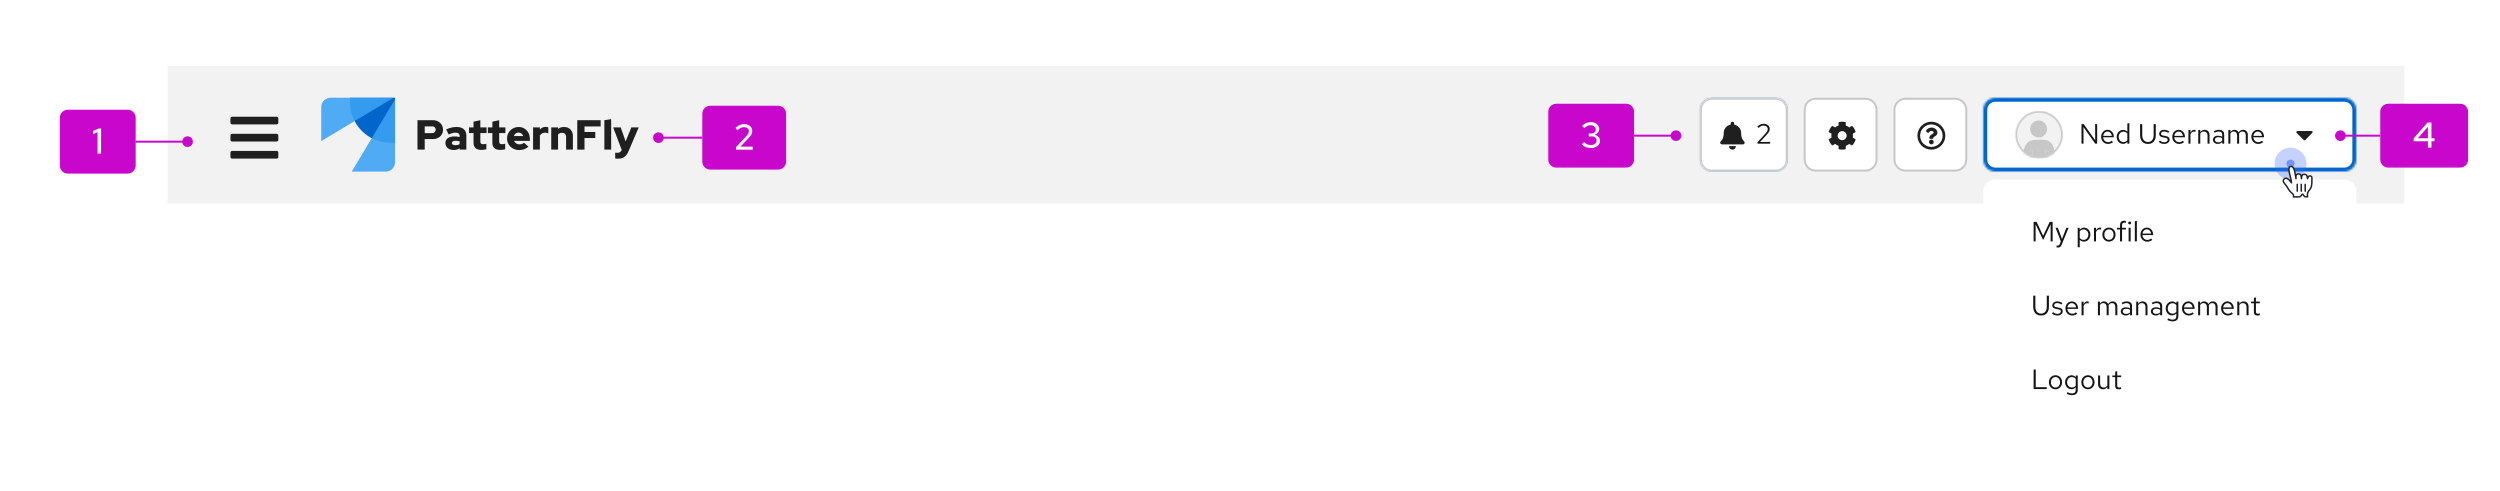 <svg width="1253" height="246" viewBox="0 0 1253 246" fill="none" xmlns="http://www.w3.org/2000/svg">
<rect width="1253" height="246" fill="white"/>
<rect width="1121" height="69" transform="translate(84 33)" fill="#F2F2F2"/>
<path d="M138.643 75.643C139.116 75.643 139.5 76.027 139.5 76.5V78.643C139.5 79.116 139.116 79.5 138.643 79.5H116.357C115.884 79.5 115.5 79.116 115.5 78.643V76.5C115.5 76.027 115.884 75.643 116.357 75.643H138.643ZM138.643 67.071C139.116 67.071 139.5 67.455 139.5 67.929V70.071C139.5 70.545 139.116 70.929 138.643 70.929H116.357C115.884 70.929 115.5 70.545 115.5 70.071V67.929C115.5 67.455 115.884 67.071 116.357 67.071H138.643ZM138.643 58.5C139.116 58.5 139.5 58.884 139.5 59.357V61.5C139.5 61.973 139.116 62.357 138.643 62.357H116.357C115.884 62.357 115.5 61.973 115.5 61.5V59.357C115.5 58.884 115.884 58.5 116.357 58.5H138.643Z" fill="#1F1F1F"/>
<g clip-path="url(#clip0_1500_2675)">
<path d="M209.24 74.994V60.24H217.018C217.987 60.24 218.848 60.448 219.599 60.862C220.351 61.277 220.945 61.842 221.38 62.559C221.816 63.276 222.034 64.097 222.034 65.025C222.034 65.91 221.816 66.707 221.38 67.417C220.945 68.126 220.348 68.685 219.589 69.092C218.83 69.5 217.973 69.704 217.018 69.704H212.866V74.994H209.24ZM212.866 66.711H216.596C217.13 66.711 217.558 66.556 217.882 66.247C218.205 65.938 218.366 65.538 218.366 65.046C218.366 64.54 218.205 64.129 217.882 63.813C217.558 63.497 217.13 63.339 216.596 63.339H212.866V66.711Z" fill="#1F1F1F"/>
<path d="M227.281 75.183C226.495 75.183 225.796 75.036 225.184 74.741C224.573 74.446 224.095 74.038 223.751 73.518C223.407 72.999 223.235 72.401 223.235 71.727C223.235 70.659 223.639 69.834 224.447 69.251C225.255 68.667 226.382 68.376 227.829 68.376C228.701 68.376 229.544 68.481 230.359 68.692V68.144C230.359 67.034 229.649 66.479 228.23 66.479C227.387 66.479 226.263 66.774 224.858 67.364L223.635 64.856C225.434 64.041 227.169 63.634 228.841 63.634C230.387 63.634 231.588 64.003 232.445 64.74C233.302 65.478 233.731 66.514 233.731 67.849V74.994H230.359V74.319C229.909 74.628 229.435 74.85 228.936 74.983C228.437 75.117 227.886 75.183 227.281 75.183ZM226.481 71.664C226.481 72.015 226.635 72.289 226.944 72.486C227.253 72.682 227.682 72.781 228.23 72.781C229.073 72.781 229.782 72.605 230.359 72.254V70.821C229.712 70.652 229.038 70.568 228.335 70.568C227.745 70.568 227.288 70.663 226.965 70.852C226.642 71.042 226.481 71.312 226.481 71.664Z" fill="#1F1F1F"/>
<path d="M241.381 75.141C238.684 75.141 237.335 73.961 237.335 71.6V66.69H235.08V63.844H237.335V60.978L240.749 60.24V63.844H243.868V66.69H240.749V70.926C240.749 71.418 240.858 71.766 241.076 71.969C241.293 72.173 241.676 72.275 242.224 72.275C242.73 72.275 243.243 72.198 243.763 72.043V74.804C243.454 74.902 243.06 74.983 242.583 75.046C242.105 75.11 241.704 75.141 241.381 75.141Z" fill="#1F1F1F"/>
<path d="M250.823 75.141C248.126 75.141 246.777 73.961 246.777 71.6V66.69H244.522V63.844H246.777V60.978L250.191 60.24V63.844H253.31V66.69H250.191V70.926C250.191 71.418 250.3 71.766 250.518 71.969C250.735 72.173 251.118 72.275 251.666 72.275C252.172 72.275 252.685 72.198 253.205 72.043V74.804C252.896 74.902 252.502 74.983 252.025 75.046C251.547 75.11 251.146 75.141 250.823 75.141Z" fill="#1F1F1F"/>
<path d="M260.202 75.204C259.064 75.204 258.035 74.948 257.114 74.435C256.194 73.922 255.467 73.23 254.933 72.359C254.399 71.488 254.132 70.512 254.132 69.43C254.132 68.348 254.389 67.371 254.901 66.5C255.414 65.629 256.113 64.937 256.999 64.424C257.884 63.911 258.867 63.655 259.949 63.655C261.045 63.655 262.015 63.918 262.858 64.445C263.701 64.972 264.365 65.692 264.849 66.606C265.334 67.519 265.576 68.566 265.576 69.746V70.589H257.631C257.856 71.109 258.207 71.534 258.685 71.864C259.162 72.194 259.724 72.359 260.371 72.359C261.326 72.359 262.071 72.078 262.605 71.516L264.86 73.518C264.157 74.109 263.437 74.537 262.7 74.804C261.962 75.071 261.129 75.204 260.202 75.204ZM257.568 68.207H262.225C262.043 67.673 261.744 67.245 261.33 66.922C260.915 66.599 260.434 66.437 259.886 66.437C259.324 66.437 258.839 66.591 258.432 66.9C258.024 67.21 257.736 67.645 257.568 68.207Z" fill="#1F1F1F"/>
<path d="M267.178 74.994V63.844H270.593V64.962C271.351 64.048 272.328 63.592 273.522 63.592C274.126 63.606 274.555 63.697 274.808 63.866V66.837C274.33 66.612 273.789 66.5 273.185 66.5C272.651 66.5 272.156 66.623 271.699 66.869C271.242 67.115 270.874 67.463 270.593 67.912V74.994H267.178Z" fill="#1F1F1F"/>
<path d="M276.283 74.994V63.844H279.697V64.603C280.54 63.957 281.538 63.634 282.69 63.634C283.561 63.634 284.331 63.823 284.998 64.203C285.665 64.582 286.189 65.109 286.568 65.784C286.948 66.458 287.137 67.238 287.137 68.123V74.994H283.723V68.587C283.723 67.968 283.54 67.477 283.175 67.111C282.81 66.746 282.318 66.563 281.7 66.563C280.843 66.563 280.175 66.858 279.697 67.448V74.994H276.283Z" fill="#1F1F1F"/>
<path d="M289.329 74.994V60.24H301.047V63.381H292.954V66.142H298.35V69.177H292.954V74.994H289.329Z" fill="#1F1F1F"/>
<path d="M302.902 74.994V60.24L306.316 59.714V74.994H302.902Z" fill="#1F1F1F"/>
<path d="M309.752 79.546C309.485 79.546 309.225 79.535 308.972 79.514C308.719 79.493 308.508 79.462 308.34 79.42V76.511C308.621 76.567 308.972 76.595 309.393 76.595C310.489 76.595 311.227 76.118 311.606 75.162V75.141L307.328 63.844H311.1L313.566 70.863L316.433 63.844H320.121L315.126 75.563C314.719 76.532 314.269 77.308 313.777 77.892C313.285 78.475 312.716 78.896 312.07 79.156C311.424 79.416 310.651 79.546 309.752 79.546Z" fill="#1F1F1F"/>
<path fill-rule="evenodd" clip-rule="evenodd" d="M175.478 49H198V71.522H195.587C184.481 71.522 175.478 62.519 175.478 51.413V49Z" fill="#0066CC"/>
<path fill-rule="evenodd" clip-rule="evenodd" d="M198 49.804L176.283 86H193.316C195.903 86 198 83.903 198 81.316V49.804Z" fill="url(#paint0_linear_1500_2675)"/>
<path fill-rule="evenodd" clip-rule="evenodd" d="M197.196 49L161 70.717V53.684C161 51.097 163.097 49 165.684 49H197.196Z" fill="url(#paint1_linear_1500_2675)"/>
</g>
<path d="M852 55C852 51.686 854.686 49 858 49H890C893.314 49 896 51.686 896 55V80C896 83.314 893.314 86 890 86H858C854.686 86 852 83.314 852 80V55Z" fill="#0066CC"/>
<mask id="path-17-inside-1_1500_2675" fill="white">
<path d="M852 55C852 51.686 854.686 49 858 49H890C893.314 49 896 51.686 896 55V80C896 83.314 893.314 86 890 86H858C854.686 86 852 83.314 852 80V55Z"/>
</mask>
<path d="M852 55C852 51.686 854.686 49 858 49H890C893.314 49 896 51.686 896 55V80C896 83.314 893.314 86 890 86H858C854.686 86 852 83.314 852 80V55Z" fill="white"/>
<path d="M858 49V50H890V49V48H858V49ZM896 55H895V80H896H897V55H896ZM890 86V85H858V86V87H890V86ZM852 80H853V55H852H851V80H852ZM858 86V85C855.239 85 853 82.761 853 80H852H851C851 83.866 854.134 87 858 87V86ZM896 80H895C895 82.761 892.761 85 890 85V86V87C893.866 87 897 83.866 897 80H896ZM890 49V50C892.761 50 895 52.239 895 55H896H897C897 51.134 893.866 48 890 48V49ZM858 49V48C854.134 48 851 51.134 851 55H852H853C853 52.239 855.239 50 858 50V49Z" fill="#C7C7C7" mask="url(#path-17-inside-1_1500_2675)"/>
<path d="M870.041 73.25C870.041 74.216 869.258 75 868.292 75C867.326 75 866.543 74.217 866.543 73.25H870.041ZM868.292 61C868.775 61 869.166 61.392 869.166 61.875V62.445C871.175 62.863 872.664 64.563 872.664 66.688C872.664 69.485 873.653 70.339 874.182 70.906C874.346 71.082 874.418 71.294 874.417 71.5C874.414 71.948 874.062 72.375 873.539 72.375H863.044C862.521 72.375 862.17 71.948 862.167 71.5C862.166 71.294 862.238 71.083 862.402 70.906C862.931 70.339 863.919 69.484 863.919 66.688C863.919 64.563 865.409 62.863 867.417 62.445V61.875C867.417 61.392 867.809 61 868.292 61Z" fill="#1F1F1F"/>
<path d="M880.879 72V71.258L884.799 66.974C885.107 66.638 885.345 66.344 885.513 66.092C885.69 65.831 885.812 65.588 885.877 65.364C885.952 65.14 885.989 64.902 885.989 64.65C885.989 64.155 885.793 63.749 885.401 63.432C885.018 63.105 884.528 62.942 883.931 62.942C883.474 62.942 883.049 63.031 882.657 63.208C882.265 63.385 881.826 63.693 881.341 64.132L880.753 63.432C881.266 62.965 881.784 62.62 882.307 62.396C882.83 62.163 883.376 62.046 883.945 62.046C884.533 62.046 885.056 62.158 885.513 62.382C885.97 62.597 886.33 62.895 886.591 63.278C886.852 63.661 886.983 64.099 886.983 64.594C886.983 64.921 886.941 65.224 886.857 65.504C886.773 65.775 886.624 66.069 886.409 66.386C886.194 66.694 885.886 67.067 885.485 67.506L882.139 71.132L887.193 71.118V72H880.879Z" fill="#151515"/>
<path d="M910 49.5H935C938.038 49.5 940.5 51.962 940.5 55V80C940.5 83.038 938.038 85.5 935 85.5H910C906.962 85.5 904.5 83.038 904.5 80V55C904.5 51.962 906.962 49.5 910 49.5Z" fill="white"/>
<path d="M910 49.5H935C938.038 49.5 940.5 51.962 940.5 55V80C940.5 83.038 938.038 85.5 935 85.5H910C906.962 85.5 904.5 83.038 904.5 80V55C904.5 51.962 906.962 49.5 910 49.5Z" stroke="#C7C7C7"/>
<path d="M921.747 61.169C922.733 60.949 923.796 60.938 924.833 61.169C924.988 61.203 925.098 61.341 925.099 61.499V62.886C925.729 63.106 926.311 63.441 926.816 63.876L928.021 63.182C928.156 63.103 928.331 63.132 928.438 63.247C929.136 64.004 929.671 64.912 929.984 65.917C930.029 66.069 929.967 66.233 929.829 66.312L928.625 67.006C928.746 67.661 928.746 68.333 928.625 68.987L929.829 69.683C929.967 69.762 930.03 69.925 929.987 70.08C929.674 71.088 929.139 71.996 928.441 72.75C928.334 72.868 928.162 72.894 928.023 72.816L926.819 72.121C926.311 72.553 925.729 72.888 925.102 73.111V74.5C925.102 74.658 924.991 74.796 924.836 74.83C923.85 75.05 922.787 75.062 921.75 74.83C921.595 74.796 921.484 74.658 921.484 74.5V73.111C920.854 72.891 920.272 72.556 919.767 72.121L918.563 72.816C918.427 72.894 918.252 72.866 918.145 72.75C917.447 71.994 916.912 71.085 916.599 70.08C916.553 69.928 916.616 69.764 916.755 69.685L917.958 68.99C917.837 68.336 917.837 67.664 917.958 67.009L916.755 66.315C916.617 66.236 916.551 66.072 916.599 65.92C916.912 64.912 917.447 64.003 918.145 63.249C918.252 63.131 918.424 63.106 918.563 63.185L919.764 63.879C920.272 63.447 920.854 63.112 921.481 62.889V61.499C921.482 61.341 921.592 61.203 921.747 61.169ZM923.29 65.739C922.044 65.739 921.029 66.752 921.029 67.997C921.029 69.242 922.044 70.255 923.29 70.255C924.536 70.255 925.551 69.242 925.551 67.997C925.551 66.752 924.536 65.739 923.29 65.739Z" fill="#1F1F1F"/>
<path d="M955 49.5H980C983.038 49.5 985.5 51.962 985.5 55V80C985.5 83.038 983.038 85.5 980 85.5H955C951.962 85.5 949.5 83.038 949.5 80V55C949.5 51.962 951.962 49.5 955 49.5Z" fill="white"/>
<path d="M955 49.5H980C983.038 49.5 985.5 51.962 985.5 55V80C985.5 83.038 983.038 85.5 980 85.5H955C951.962 85.5 949.5 83.038 949.5 80V55C949.5 51.962 951.962 49.5 955 49.5Z" stroke="#C7C7C7"/>
<path d="M968 61C971.866 61 975 64.135 975 68C975 71.866 971.866 74.999 968 75C964.134 75 961 71.866 961 68C961 64.135 964.134 61 968 61ZM968 62.355C964.88 62.355 962.355 64.881 962.355 68C962.355 71.121 964.88 73.645 968 73.645C971.121 73.645 973.646 71.119 973.646 68C973.645 64.88 971.119 62.355 968 62.355ZM968 69.976C968.654 69.976 969.186 70.508 969.186 71.162C969.185 71.815 968.654 72.347 968 72.347C967.347 72.347 966.815 71.815 966.815 71.162C966.815 70.508 967.346 69.976 968 69.976ZM968.163 63.935C969.548 63.935 971.027 65.017 971.027 66.442C971.027 68.335 968.983 68.364 968.982 69.063V69.242C968.982 69.429 968.831 69.58 968.645 69.581H967.356C967.169 69.581 967.017 69.429 967.017 69.242V68.998C967.017 67.989 967.782 67.585 968.36 67.261C968.856 66.984 969.159 66.794 969.159 66.426C969.159 65.939 968.538 65.617 968.036 65.617C967.382 65.617 967.08 65.927 966.655 66.463C966.541 66.607 966.332 66.633 966.185 66.522L965.399 65.926C965.255 65.817 965.223 65.614 965.324 65.464C965.991 64.485 966.841 63.935 968.163 63.935Z" fill="#1F1F1F"/>
<mask id="path-25-inside-2_1500_2675" fill="white">
<path d="M994 55C994 51.686 996.686 49 1000 49H1175C1178.31 49 1181 51.686 1181 55V80C1181 83.314 1178.31 86 1175 86H1000C996.686 86 994 83.314 994 80V55Z"/>
</mask>
<path d="M994 55C994 51.686 996.686 49 1000 49H1175C1178.31 49 1181 51.686 1181 55V80C1181 83.314 1178.31 86 1175 86H1000C996.686 86 994 83.314 994 80V55Z" fill="white"/>
<path d="M1000 49V51H1175V49V47H1000V49ZM1181 55H1179V80H1181H1183V55H1181ZM1175 86V84H1000V86V88H1175V86ZM994 80H996V55H994H992V80H994ZM1000 86V84C997.791 84 996 82.209 996 80H994H992C992 84.418 995.582 88 1000 88V86ZM1181 80H1179C1179 82.209 1177.21 84 1175 84V86V88C1179.42 88 1183 84.418 1183 80H1181ZM1175 49V51C1177.21 51 1179 52.791 1179 55H1181H1183C1183 50.582 1179.42 47 1175 47V49ZM1000 49V47C995.582 47 992 50.582 992 55H994H996C996 52.791 997.791 51 1000 51V49Z" fill="#0066CC" mask="url(#path-25-inside-2_1500_2675)"/>
<g clip-path="url(#clip1_1500_2675)">
<circle cx="1022" cy="67.5" r="12" fill="#F2F2F2"/>
<mask id="mask0_1500_2675" style="mask-type:luminance" maskUnits="userSpaceOnUse" x="1010" y="55" width="24" height="25">
<circle cx="1022" cy="67.5" r="12" fill="white"/>
</mask>
<g mask="url(#mask0_1500_2675)">
<path fill-rule="evenodd" clip-rule="evenodd" d="M1021.76 68.904C1019.43 68.904 1017.5 66.971 1017.5 64.638C1017.5 62.306 1019.43 60.373 1021.76 60.373C1024.1 60.373 1026.03 62.306 1026.03 64.638C1026.03 66.971 1024.16 68.904 1021.76 68.904Z" fill="#C7C7C7"/>
<path d="M1018.83 79.493V75.027C1017.5 75.294 1016.9 75.96 1016.76 77.36L1016.7 79.493H1018.83Z" fill="#C7C7C7"/>
<path d="M1016.7 79.5L1016.76 77.367C1016.9 75.968 1017.5 75.302 1018.83 75.035V79.5H1025.1V75.035C1026.43 75.302 1027.03 75.968 1027.16 77.367L1027.23 79.5H1030.36C1030.1 76.901 1029.5 73.502 1028.43 72.169C1027.7 71.236 1026.9 70.703 1026.1 70.436C1025.3 70.17 1024.9 70.037 1021.9 70.037C1018.9 70.037 1017.83 70.503 1017.83 70.503C1017.03 70.77 1016.23 71.303 1015.56 72.236C1014.43 73.502 1013.83 76.968 1013.56 79.5H1016.7Z" fill="#C7C7C7"/>
<path d="M1027.23 79.493L1027.16 77.36C1027.03 75.96 1026.43 75.294 1025.1 75.027V79.493H1027.23Z" fill="#C7C7C7"/>
<path d="M1022 56C1028.35 56 1033.5 61.147 1033.5 67.496C1033.5 73.845 1028.35 78.992 1022 78.992C1015.65 78.992 1010.5 73.845 1010.5 67.496C1010.5 61.147 1015.65 56 1022 56Z" stroke="#C7C7C7"/>
</g>
</g>
<path d="M1043.25 72V62.2H1044.37L1050.11 70.32L1050.08 62.2H1051.1V72H1050.12L1044.24 63.698L1044.27 72H1043.25ZM1056.48 72.14C1055.84 72.14 1055.27 71.986 1054.76 71.678C1054.24 71.361 1053.84 70.936 1053.54 70.404C1053.24 69.863 1053.09 69.256 1053.09 68.584C1053.09 67.912 1053.23 67.31 1053.51 66.778C1053.8 66.246 1054.19 65.826 1054.67 65.518C1055.16 65.21 1055.7 65.056 1056.3 65.056C1056.9 65.056 1057.44 65.21 1057.91 65.518C1058.38 65.817 1058.76 66.227 1059.03 66.75C1059.31 67.263 1059.45 67.847 1059.45 68.5V68.808H1054.09C1054.12 69.275 1054.25 69.695 1054.46 70.068C1054.69 70.432 1054.98 70.721 1055.33 70.936C1055.7 71.141 1056.09 71.244 1056.52 71.244C1056.88 71.244 1057.22 71.183 1057.54 71.062C1057.88 70.931 1058.16 70.759 1058.4 70.544L1059.04 71.23C1058.65 71.538 1058.24 71.767 1057.82 71.916C1057.4 72.065 1056.96 72.14 1056.48 72.14ZM1054.11 68.08H1058.44C1058.39 67.669 1058.27 67.305 1058.06 66.988C1057.87 66.661 1057.61 66.405 1057.31 66.218C1057.01 66.031 1056.67 65.938 1056.3 65.938C1055.92 65.938 1055.58 66.031 1055.28 66.218C1054.97 66.395 1054.71 66.647 1054.51 66.974C1054.31 67.291 1054.18 67.66 1054.11 68.08ZM1064.03 72.098C1063.45 72.098 1062.91 71.944 1062.44 71.636C1061.96 71.319 1061.58 70.899 1061.3 70.376C1061.02 69.844 1060.88 69.251 1060.88 68.598C1060.88 67.935 1061.02 67.343 1061.3 66.82C1061.59 66.288 1061.98 65.868 1062.47 65.56C1062.95 65.243 1063.49 65.084 1064.09 65.084C1064.51 65.084 1064.9 65.168 1065.27 65.336C1065.63 65.495 1065.95 65.728 1066.22 66.036V61.892L1067.24 61.682V72H1066.22V71.09C1065.96 71.417 1065.64 71.669 1065.27 71.846C1064.89 72.014 1064.48 72.098 1064.03 72.098ZM1064.29 71.202C1064.69 71.202 1065.06 71.123 1065.39 70.964C1065.73 70.805 1066 70.581 1066.22 70.292V66.904C1065.99 66.615 1065.71 66.391 1065.36 66.232C1065.03 66.064 1064.67 65.98 1064.29 65.98C1063.83 65.98 1063.42 66.092 1063.05 66.316C1062.7 66.54 1062.42 66.848 1062.2 67.24C1062 67.632 1061.89 68.08 1061.89 68.584C1061.89 69.079 1062 69.527 1062.2 69.928C1062.42 70.32 1062.7 70.633 1063.05 70.866C1063.42 71.09 1063.83 71.202 1064.29 71.202ZM1076.54 72.154C1075.74 72.154 1075.04 71.981 1074.44 71.636C1073.85 71.281 1073.4 70.782 1073.08 70.138C1072.77 69.494 1072.61 68.733 1072.61 67.856V62.2H1073.69V67.856C1073.69 68.528 1073.8 69.111 1074.04 69.606C1074.27 70.101 1074.6 70.488 1075.03 70.768C1075.46 71.039 1075.96 71.174 1076.54 71.174C1077.12 71.174 1077.63 71.039 1078.05 70.768C1078.48 70.488 1078.82 70.101 1079.05 69.606C1079.28 69.111 1079.4 68.528 1079.4 67.856V62.2H1080.48V67.856C1080.48 68.733 1080.32 69.494 1080 70.138C1079.68 70.782 1079.23 71.281 1078.64 71.636C1078.05 71.981 1077.35 72.154 1076.54 72.154ZM1084.76 72.14C1084.2 72.14 1083.68 72.056 1083.2 71.888C1082.73 71.711 1082.32 71.459 1081.99 71.132L1082.53 70.46C1082.94 70.759 1083.32 70.978 1083.67 71.118C1084.01 71.249 1084.37 71.314 1084.73 71.314C1085.22 71.314 1085.64 71.197 1085.96 70.964C1086.29 70.731 1086.45 70.432 1086.45 70.068C1086.45 69.788 1086.35 69.569 1086.16 69.41C1085.97 69.251 1085.66 69.13 1085.22 69.046L1084.1 68.85C1083.44 68.729 1082.95 68.523 1082.63 68.234C1082.32 67.945 1082.17 67.553 1082.17 67.058C1082.17 66.666 1082.27 66.321 1082.48 66.022C1082.69 65.723 1082.98 65.49 1083.36 65.322C1083.73 65.145 1084.16 65.056 1084.63 65.056C1085.1 65.056 1085.54 65.126 1085.96 65.266C1086.38 65.397 1086.81 65.611 1087.24 65.91L1086.73 66.624C1086.38 66.372 1086.02 66.19 1085.67 66.078C1085.31 65.957 1084.95 65.896 1084.59 65.896C1084.14 65.896 1083.78 65.994 1083.51 66.19C1083.24 66.386 1083.11 66.652 1083.11 66.988C1083.11 67.268 1083.19 67.483 1083.36 67.632C1083.54 67.781 1083.84 67.893 1084.28 67.968L1085.43 68.178C1086.12 68.299 1086.62 68.509 1086.94 68.808C1087.26 69.107 1087.42 69.508 1087.42 70.012C1087.42 70.413 1087.3 70.777 1087.07 71.104C1086.83 71.421 1086.52 71.673 1086.12 71.86C1085.71 72.047 1085.26 72.14 1084.76 72.14ZM1092.12 72.14C1091.49 72.14 1090.91 71.986 1090.4 71.678C1089.89 71.361 1089.48 70.936 1089.18 70.404C1088.88 69.863 1088.73 69.256 1088.73 68.584C1088.73 67.912 1088.87 67.31 1089.15 66.778C1089.44 66.246 1089.83 65.826 1090.32 65.518C1090.8 65.21 1091.34 65.056 1091.94 65.056C1092.55 65.056 1093.08 65.21 1093.55 65.518C1094.03 65.817 1094.4 66.227 1094.67 66.75C1094.95 67.263 1095.09 67.847 1095.09 68.5V68.808H1089.73C1089.77 69.275 1089.89 69.695 1090.11 70.068C1090.33 70.432 1090.62 70.721 1090.97 70.936C1091.34 71.141 1091.73 71.244 1092.16 71.244C1092.52 71.244 1092.86 71.183 1093.19 71.062C1093.52 70.931 1093.81 70.759 1094.04 70.544L1094.68 71.23C1094.29 71.538 1093.89 71.767 1093.47 71.916C1093.05 72.065 1092.6 72.14 1092.12 72.14ZM1089.76 68.08H1094.08C1094.04 67.669 1093.91 67.305 1093.7 66.988C1093.51 66.661 1093.26 66.405 1092.95 66.218C1092.65 66.031 1092.31 65.938 1091.94 65.938C1091.57 65.938 1091.23 66.031 1090.92 66.218C1090.61 66.395 1090.35 66.647 1090.15 66.974C1089.95 67.291 1089.82 67.66 1089.76 68.08ZM1096.84 72V65.168H1097.86V66.568C1098.03 66.092 1098.29 65.723 1098.61 65.462C1098.95 65.191 1099.33 65.056 1099.76 65.056C1099.88 65.056 1099.99 65.065 1100.1 65.084C1100.2 65.093 1100.3 65.117 1100.41 65.154V66.078C1100.29 66.041 1100.17 66.013 1100.04 65.994C1099.92 65.966 1099.8 65.952 1099.69 65.952C1099.27 65.952 1098.9 66.073 1098.59 66.316C1098.28 66.559 1098.03 66.899 1097.86 67.338V72H1096.84ZM1101.76 72V65.168H1102.78V66.274C1103.04 65.863 1103.35 65.56 1103.72 65.364C1104.08 65.159 1104.49 65.056 1104.95 65.056C1105.44 65.056 1105.87 65.163 1106.24 65.378C1106.61 65.583 1106.9 65.877 1107.11 66.26C1107.32 66.633 1107.43 67.072 1107.43 67.576V72H1106.41V67.87C1106.41 67.263 1106.24 66.787 1105.9 66.442C1105.57 66.087 1105.13 65.91 1104.57 65.91C1104.2 65.91 1103.86 65.999 1103.55 66.176C1103.24 66.353 1102.98 66.615 1102.78 66.96V72H1101.76ZM1111.6 72.126C1111.11 72.126 1110.68 72.037 1110.31 71.86C1109.93 71.683 1109.64 71.44 1109.43 71.132C1109.22 70.815 1109.12 70.451 1109.12 70.04C1109.12 69.629 1109.22 69.275 1109.44 68.976C1109.65 68.668 1109.95 68.43 1110.34 68.262C1110.72 68.094 1111.17 68.01 1111.68 68.01C1112.07 68.01 1112.44 68.052 1112.79 68.136C1113.14 68.22 1113.47 68.355 1113.77 68.542V67.604C1113.77 67.044 1113.62 66.624 1113.32 66.344C1113.02 66.055 1112.58 65.91 1112 65.91C1111.68 65.91 1111.36 65.957 1111.02 66.05C1110.69 66.143 1110.33 66.293 1109.93 66.498L1109.55 65.714C1110.47 65.275 1111.32 65.056 1112.13 65.056C1112.98 65.056 1113.63 65.266 1114.09 65.686C1114.54 66.097 1114.77 66.689 1114.77 67.464V72H1113.77V71.202C1113.47 71.51 1113.14 71.743 1112.77 71.902C1112.41 72.051 1112.02 72.126 1111.6 72.126ZM1110.1 70.012C1110.1 70.413 1110.25 70.735 1110.56 70.978C1110.88 71.221 1111.29 71.342 1111.81 71.342C1112.19 71.342 1112.54 71.277 1112.86 71.146C1113.18 71.015 1113.49 70.819 1113.77 70.558V69.242C1113.48 69.074 1113.18 68.953 1112.87 68.878C1112.56 68.794 1112.22 68.752 1111.83 68.752C1111.31 68.752 1110.89 68.869 1110.57 69.102C1110.26 69.326 1110.1 69.629 1110.1 70.012ZM1116.85 72V65.168H1117.87V66.232C1118.13 65.84 1118.43 65.546 1118.77 65.35C1119.1 65.154 1119.48 65.056 1119.9 65.056C1120.39 65.056 1120.81 65.177 1121.18 65.42C1121.54 65.653 1121.82 65.975 1122 66.386C1122.27 65.947 1122.6 65.616 1122.97 65.392C1123.35 65.168 1123.79 65.056 1124.28 65.056C1124.74 65.056 1125.14 65.163 1125.49 65.378C1125.84 65.593 1126.12 65.891 1126.31 66.274C1126.51 66.647 1126.61 67.086 1126.61 67.59V72H1125.59V67.842C1125.59 67.245 1125.44 66.773 1125.14 66.428C1124.84 66.083 1124.43 65.91 1123.91 65.91C1123.55 65.91 1123.23 65.999 1122.94 66.176C1122.66 66.353 1122.41 66.624 1122.2 66.988C1122.22 67.081 1122.23 67.179 1122.24 67.282C1122.25 67.385 1122.25 67.487 1122.25 67.59V72H1121.23V67.842C1121.23 67.245 1121.08 66.773 1120.77 66.428C1120.47 66.083 1120.06 65.91 1119.54 65.91C1118.84 65.91 1118.28 66.246 1117.87 66.918V72H1116.85ZM1131.76 72.14C1131.12 72.14 1130.55 71.986 1130.03 71.678C1129.52 71.361 1129.12 70.936 1128.82 70.404C1128.52 69.863 1128.37 69.256 1128.37 68.584C1128.37 67.912 1128.51 67.31 1128.79 66.778C1129.08 66.246 1129.47 65.826 1129.95 65.518C1130.44 65.21 1130.98 65.056 1131.57 65.056C1132.18 65.056 1132.72 65.21 1133.18 65.518C1133.66 65.817 1134.03 66.227 1134.3 66.75C1134.58 67.263 1134.72 67.847 1134.72 68.5V68.808H1129.36C1129.4 69.275 1129.53 69.695 1129.74 70.068C1129.96 70.432 1130.25 70.721 1130.61 70.936C1130.97 71.141 1131.37 71.244 1131.8 71.244C1132.15 71.244 1132.49 71.183 1132.82 71.062C1133.16 70.931 1133.44 70.759 1133.67 70.544L1134.32 71.23C1133.93 71.538 1133.52 71.767 1133.1 71.916C1132.68 72.065 1132.23 72.14 1131.76 72.14ZM1129.39 68.08H1133.72C1133.67 67.669 1133.54 67.305 1133.34 66.988C1133.14 66.661 1132.89 66.405 1132.58 66.218C1132.28 66.031 1131.95 65.938 1131.57 65.938C1131.2 65.938 1130.86 66.031 1130.55 66.218C1130.24 66.395 1129.99 66.647 1129.78 66.974C1129.59 67.291 1129.46 67.66 1129.39 68.08Z" fill="#151515"/>
<path d="M1158.53 65.667C1159.02 65.667 1159.27 66.262 1158.92 66.61L1155.39 70.172C1155.17 70.387 1154.83 70.388 1154.61 70.172L1151.08 66.61C1150.73 66.262 1150.98 65.667 1151.47 65.667H1158.53Z" fill="#1F1F1F"/>
<path d="M30 59C30 56.791 31.791 55 34 55H64C66.209 55 68 56.791 68 59V83C68 85.209 66.209 87 64 87H34C31.791 87 30 85.209 30 83V59Z" fill="#C806CC"/>
<path d="M48.888 77V66.254L46.62 67.208V65.624L49.536 64.4H50.67V77H48.888Z" fill="white"/>
<path d="M96.667 71C96.667 72.473 95.473 73.667 94 73.667C92.527 73.667 91.333 72.473 91.333 71C91.333 69.527 92.527 68.333 94 68.333C95.473 68.333 96.667 69.527 96.667 71ZM94 71V71.5H68V71V70.5H94V71Z" fill="#C806CC"/>
<path d="M327.333 69C327.333 70.473 328.527 71.667 330 71.667C331.473 71.667 332.667 70.473 332.667 69C332.667 67.527 331.473 66.333 330 66.333C328.527 66.333 327.333 67.527 327.333 69ZM330 69V69.5H352V69V68.5H330V69Z" fill="#C806CC"/>
<path d="M352 57C352 54.791 353.791 53 356 53H390C392.209 53 394 54.791 394 57V81C394 83.209 392.209 85 390 85H356C353.791 85 352 83.209 352 81V57Z" fill="#C806CC"/>
<path d="M368.89 75V73.74L374.002 68.304C374.518 67.764 374.866 67.302 375.046 66.918C375.238 66.534 375.334 66.126 375.334 65.694C375.334 65.13 375.106 64.662 374.65 64.29C374.194 63.918 373.618 63.732 372.922 63.732C372.346 63.732 371.806 63.846 371.302 64.074C370.798 64.302 370.24 64.698 369.628 65.262L368.656 64.074C369.988 62.826 371.422 62.202 372.958 62.202C373.762 62.202 374.47 62.346 375.082 62.634C375.694 62.922 376.168 63.324 376.504 63.84C376.852 64.344 377.026 64.926 377.026 65.586C377.026 66.006 376.972 66.396 376.864 66.756C376.756 67.104 376.57 67.476 376.306 67.872C376.042 68.256 375.67 68.7 375.19 69.204L371.086 73.524L377.278 73.506V75H368.89Z" fill="white"/>
<path d="M776 56C776 53.791 777.791 52 780 52H815C817.209 52 819 53.791 819 56V80C819 82.209 817.209 84 815 84H780C777.791 84 776 82.209 776 80V56Z" fill="#C806CC"/>
<path d="M797.359 74.198C796.459 74.198 795.613 74.042 794.821 73.73C794.041 73.406 793.363 72.944 792.787 72.344L793.957 71.228C794.461 71.756 794.971 72.134 795.487 72.362C796.015 72.578 796.633 72.686 797.341 72.686C798.193 72.686 798.883 72.476 799.411 72.056C799.951 71.636 800.221 71.096 800.221 70.436C800.221 69.812 799.993 69.308 799.537 68.924C799.093 68.54 798.517 68.348 797.809 68.348H796.279V66.89H797.683C798.319 66.89 798.829 66.704 799.213 66.332C799.597 65.96 799.789 65.474 799.789 64.874C799.789 64.466 799.681 64.106 799.465 63.794C799.249 63.47 798.949 63.218 798.565 63.038C798.193 62.846 797.767 62.75 797.287 62.75C796.651 62.75 796.087 62.864 795.595 63.092C795.115 63.308 794.617 63.692 794.101 64.244L792.931 63.128C793.507 62.504 794.173 62.03 794.929 61.706C795.685 61.37 796.483 61.202 797.323 61.202C798.139 61.202 798.859 61.352 799.483 61.652C800.119 61.952 800.617 62.366 800.977 62.894C801.349 63.422 801.535 64.028 801.535 64.712C801.535 65.384 801.313 65.978 800.869 66.494C800.437 67.01 799.867 67.37 799.159 67.574C800.011 67.754 800.689 68.114 801.193 68.654C801.697 69.182 801.949 69.806 801.949 70.526C801.949 71.234 801.751 71.864 801.355 72.416C800.971 72.968 800.431 73.406 799.735 73.73C799.039 74.042 798.247 74.198 797.359 74.198Z" fill="white"/>
<path d="M842.667 68C842.667 69.473 841.473 70.667 840 70.667C838.527 70.667 837.333 69.473 837.333 68C837.333 66.527 838.527 65.333 840 65.333C841.473 65.333 842.667 66.527 842.667 68ZM840 68V68.5H819V68V67.5H840V68Z" fill="#C806CC"/>
<path d="M1170.33 68C1170.33 69.473 1171.53 70.667 1173 70.667C1174.47 70.667 1175.67 69.473 1175.67 68C1175.67 66.527 1174.47 65.333 1173 65.333C1171.53 65.333 1170.33 66.527 1170.33 68ZM1173 68V68.5H1193V68V67.5H1173V68Z" fill="#C806CC"/>
<path d="M1193 56C1193 53.791 1194.79 52 1197 52H1233C1235.21 52 1237 53.791 1237 56V80C1237 82.209 1235.21 84 1233 84H1197C1194.79 84 1193 82.209 1193 80V56Z" fill="#C806CC"/>
<path d="M1216.87 74V70.796H1209.72V69.374L1216.65 61.4H1218.65V69.284H1220.18V70.796H1218.65V74H1216.87ZM1211.86 69.284H1216.87V63.524L1211.86 69.284Z" fill="white"/>
<g filter="url(#filter0_d_1500_2675)">
<path d="M994 92C994 88.686 996.686 86 1000 86H1175C1178.31 86 1181 88.686 1181 92V207C1181 210.314 1178.31 213 1175 213H1000C996.686 213 994 210.314 994 207V92Z" fill="white"/>
<path d="M1019.25 117V107.2H1020.74L1024.02 114.172L1027.3 107.2H1028.79V117H1027.77V108.474L1024.02 116.3L1020.25 108.446V117H1019.25ZM1031.39 120.066C1031.17 120.066 1030.95 120.033 1030.73 119.968V119.058C1030.82 119.077 1030.92 119.091 1031.02 119.1C1031.13 119.109 1031.22 119.114 1031.29 119.114C1031.55 119.114 1031.77 119.044 1031.93 118.904C1032.11 118.764 1032.26 118.545 1032.38 118.246L1032.89 117L1030.25 110.168H1031.39L1033.46 115.782L1035.66 110.168H1036.79L1033.35 118.554C1033.2 118.918 1033.04 119.212 1032.86 119.436C1032.68 119.66 1032.48 119.819 1032.24 119.912C1032.01 120.015 1031.72 120.066 1031.39 120.066ZM1041.34 119.926V110.168H1042.34V111.148C1042.6 110.803 1042.92 110.541 1043.3 110.364C1043.68 110.177 1044.1 110.084 1044.56 110.084C1045.15 110.084 1045.68 110.243 1046.15 110.56C1046.63 110.868 1047.01 111.288 1047.29 111.82C1047.57 112.343 1047.71 112.931 1047.71 113.584C1047.71 114.237 1047.56 114.83 1047.27 115.362C1046.99 115.894 1046.61 116.319 1046.12 116.636C1045.65 116.944 1045.11 117.098 1044.5 117.098C1044.07 117.098 1043.67 117.019 1043.31 116.86C1042.95 116.692 1042.63 116.454 1042.36 116.146V119.926H1041.34ZM1044.3 116.216C1044.76 116.216 1045.17 116.104 1045.52 115.88C1045.89 115.647 1046.17 115.334 1046.38 114.942C1046.59 114.541 1046.7 114.093 1046.7 113.598C1046.7 113.094 1046.59 112.646 1046.38 112.254C1046.17 111.862 1045.89 111.554 1045.52 111.33C1045.17 111.097 1044.76 110.98 1044.3 110.98C1043.9 110.98 1043.53 111.064 1043.18 111.232C1042.85 111.391 1042.57 111.619 1042.36 111.918V115.264C1042.58 115.563 1042.86 115.796 1043.2 115.964C1043.54 116.132 1043.91 116.216 1044.3 116.216ZM1049.5 117V110.168H1050.52V111.568C1050.7 111.092 1050.95 110.723 1051.28 110.462C1051.61 110.191 1051.99 110.056 1052.42 110.056C1052.54 110.056 1052.66 110.065 1052.76 110.084C1052.86 110.093 1052.96 110.117 1053.07 110.154V111.078C1052.96 111.041 1052.83 111.013 1052.7 110.994C1052.58 110.966 1052.47 110.952 1052.35 110.952C1051.93 110.952 1051.56 111.073 1051.25 111.316C1050.94 111.559 1050.7 111.899 1050.52 112.338V117H1049.5ZM1057.02 117.112C1056.38 117.112 1055.82 116.958 1055.31 116.65C1054.81 116.342 1054.41 115.922 1054.12 115.39C1053.83 114.858 1053.69 114.256 1053.69 113.584C1053.69 112.912 1053.83 112.31 1054.12 111.778C1054.41 111.246 1054.81 110.826 1055.31 110.518C1055.82 110.21 1056.38 110.056 1057.02 110.056C1057.64 110.056 1058.2 110.21 1058.7 110.518C1059.2 110.826 1059.6 111.246 1059.89 111.778C1060.18 112.31 1060.32 112.912 1060.32 113.584C1060.32 114.256 1060.18 114.858 1059.89 115.39C1059.6 115.922 1059.2 116.342 1058.7 116.65C1058.2 116.958 1057.64 117.112 1057.02 117.112ZM1057.01 116.216C1057.45 116.216 1057.85 116.104 1058.2 115.88C1058.54 115.647 1058.81 115.329 1059.01 114.928C1059.21 114.527 1059.32 114.079 1059.32 113.584C1059.32 113.08 1059.21 112.632 1059.01 112.24C1058.81 111.839 1058.54 111.526 1058.2 111.302C1057.85 111.069 1057.45 110.952 1057.01 110.952C1056.56 110.952 1056.16 111.069 1055.82 111.302C1055.47 111.526 1055.19 111.839 1054.99 112.24C1054.79 112.632 1054.7 113.08 1054.7 113.584C1054.7 114.079 1054.79 114.527 1054.99 114.928C1055.19 115.329 1055.47 115.647 1055.82 115.88C1056.16 116.104 1056.56 116.216 1057.01 116.216ZM1062.56 117V111.008H1061.03V110.168H1062.56V108.74C1062.56 108.068 1062.74 107.55 1063.09 107.186C1063.45 106.822 1063.95 106.64 1064.6 106.64C1064.79 106.64 1064.96 106.649 1065.11 106.668C1065.27 106.687 1065.41 106.719 1065.53 106.766V107.69C1065.38 107.643 1065.24 107.611 1065.12 107.592C1065 107.573 1064.86 107.564 1064.7 107.564C1064.31 107.564 1064.03 107.662 1063.85 107.858C1063.67 108.045 1063.58 108.343 1063.58 108.754V110.168H1065.53V111.008H1063.58V117H1062.56ZM1066.86 117V110.168H1067.88V117H1066.86ZM1067.38 108.474C1067.17 108.474 1067 108.404 1066.85 108.264C1066.71 108.115 1066.64 107.942 1066.64 107.746C1066.64 107.55 1066.71 107.382 1066.85 107.242C1067 107.093 1067.17 107.018 1067.38 107.018C1067.58 107.018 1067.76 107.093 1067.9 107.242C1068.05 107.382 1068.12 107.55 1068.12 107.746C1068.12 107.942 1068.05 108.115 1067.9 108.264C1067.76 108.404 1067.58 108.474 1067.38 108.474ZM1069.98 117V106.892L1071 106.682V117H1069.98ZM1076.17 117.14C1075.54 117.14 1074.97 116.986 1074.45 116.678C1073.94 116.361 1073.53 115.936 1073.23 115.404C1072.94 114.863 1072.79 114.256 1072.79 113.584C1072.79 112.912 1072.93 112.31 1073.21 111.778C1073.5 111.246 1073.88 110.826 1074.37 110.518C1074.85 110.21 1075.4 110.056 1075.99 110.056C1076.6 110.056 1077.14 110.21 1077.6 110.518C1078.08 110.817 1078.45 111.227 1078.72 111.75C1079 112.263 1079.14 112.847 1079.14 113.5V113.808H1073.78C1073.82 114.275 1073.94 114.695 1074.16 115.068C1074.38 115.432 1074.67 115.721 1075.03 115.936C1075.39 116.141 1075.79 116.244 1076.22 116.244C1076.57 116.244 1076.91 116.183 1077.24 116.062C1077.57 115.931 1077.86 115.759 1078.09 115.544L1078.74 116.23C1078.34 116.538 1077.94 116.767 1077.52 116.916C1077.1 117.065 1076.65 117.14 1076.17 117.14ZM1073.81 113.08H1078.13C1078.09 112.669 1077.96 112.305 1077.76 111.988C1077.56 111.661 1077.31 111.405 1077 111.218C1076.7 111.031 1076.37 110.938 1075.99 110.938C1075.62 110.938 1075.28 111.031 1074.97 111.218C1074.66 111.395 1074.41 111.647 1074.2 111.974C1074 112.291 1073.87 112.66 1073.81 113.08Z" fill="#151515"/>
<path d="M1022.98 154.154C1022.18 154.154 1021.48 153.981 1020.88 153.636C1020.3 153.281 1019.84 152.782 1019.53 152.138C1019.21 151.494 1019.05 150.733 1019.05 149.856V144.2H1020.13V149.856C1020.13 150.528 1020.24 151.111 1020.48 151.606C1020.71 152.101 1021.04 152.488 1021.47 152.768C1021.9 153.039 1022.41 153.174 1022.98 153.174C1023.56 153.174 1024.07 153.039 1024.5 152.768C1024.93 152.488 1025.26 152.101 1025.49 151.606C1025.72 151.111 1025.84 150.528 1025.84 149.856V144.2H1026.92V149.856C1026.92 150.733 1026.76 151.494 1026.44 152.138C1026.12 152.782 1025.67 153.281 1025.08 153.636C1024.5 153.981 1023.8 154.154 1022.98 154.154ZM1031.2 154.14C1030.64 154.14 1030.12 154.056 1029.65 153.888C1029.17 153.711 1028.76 153.459 1028.43 153.132L1028.97 152.46C1029.38 152.759 1029.76 152.978 1030.11 153.118C1030.45 153.249 1030.81 153.314 1031.17 153.314C1031.67 153.314 1032.08 153.197 1032.4 152.964C1032.73 152.731 1032.89 152.432 1032.89 152.068C1032.89 151.788 1032.8 151.569 1032.6 151.41C1032.41 151.251 1032.1 151.13 1031.66 151.046L1030.54 150.85C1029.88 150.729 1029.39 150.523 1029.07 150.234C1028.76 149.945 1028.61 149.553 1028.61 149.058C1028.61 148.666 1028.71 148.321 1028.92 148.022C1029.13 147.723 1029.43 147.49 1029.8 147.322C1030.17 147.145 1030.6 147.056 1031.07 147.056C1031.54 147.056 1031.98 147.126 1032.4 147.266C1032.82 147.397 1033.25 147.611 1033.68 147.91L1033.17 148.624C1032.82 148.372 1032.46 148.19 1032.11 148.078C1031.75 147.957 1031.4 147.896 1031.03 147.896C1030.58 147.896 1030.22 147.994 1029.95 148.19C1029.68 148.386 1029.55 148.652 1029.55 148.988C1029.55 149.268 1029.63 149.483 1029.8 149.632C1029.98 149.781 1030.28 149.893 1030.72 149.968L1031.87 150.178C1032.56 150.299 1033.07 150.509 1033.38 150.808C1033.7 151.107 1033.86 151.508 1033.86 152.012C1033.86 152.413 1033.74 152.777 1033.51 153.104C1033.28 153.421 1032.96 153.673 1032.56 153.86C1032.16 154.047 1031.7 154.14 1031.2 154.14ZM1038.56 154.14C1037.93 154.14 1037.35 153.986 1036.84 153.678C1036.33 153.361 1035.92 152.936 1035.62 152.404C1035.32 151.863 1035.18 151.256 1035.18 150.584C1035.18 149.912 1035.32 149.31 1035.6 148.778C1035.88 148.246 1036.27 147.826 1036.76 147.518C1037.24 147.21 1037.78 147.056 1038.38 147.056C1038.99 147.056 1039.52 147.21 1039.99 147.518C1040.47 147.817 1040.84 148.227 1041.11 148.75C1041.39 149.263 1041.53 149.847 1041.53 150.5V150.808H1036.17C1036.21 151.275 1036.33 151.695 1036.55 152.068C1036.77 152.432 1037.06 152.721 1037.42 152.936C1037.78 153.141 1038.18 153.244 1038.61 153.244C1038.96 153.244 1039.3 153.183 1039.63 153.062C1039.96 152.931 1040.25 152.759 1040.48 152.544L1041.13 153.23C1040.73 153.538 1040.33 153.767 1039.91 153.916C1039.49 154.065 1039.04 154.14 1038.56 154.14ZM1036.2 150.08H1040.52C1040.48 149.669 1040.35 149.305 1040.15 148.988C1039.95 148.661 1039.7 148.405 1039.39 148.218C1039.09 148.031 1038.75 147.938 1038.38 147.938C1038.01 147.938 1037.67 148.031 1037.36 148.218C1037.05 148.395 1036.79 148.647 1036.59 148.974C1036.39 149.291 1036.26 149.66 1036.2 150.08ZM1043.28 154V147.168H1044.3V148.568C1044.48 148.092 1044.73 147.723 1045.05 147.462C1045.39 147.191 1045.77 147.056 1046.2 147.056C1046.32 147.056 1046.44 147.065 1046.54 147.084C1046.64 147.093 1046.74 147.117 1046.85 147.154V148.078C1046.73 148.041 1046.61 148.013 1046.48 147.994C1046.36 147.966 1046.24 147.952 1046.13 147.952C1045.71 147.952 1045.34 148.073 1045.03 148.316C1044.72 148.559 1044.48 148.899 1044.3 149.338V154H1043.28ZM1051.47 154V147.168H1052.49V148.232C1052.75 147.84 1053.05 147.546 1053.38 147.35C1053.72 147.154 1054.1 147.056 1054.52 147.056C1055 147.056 1055.43 147.177 1055.79 147.42C1056.16 147.653 1056.43 147.975 1056.62 148.386C1056.89 147.947 1057.21 147.616 1057.58 147.392C1057.97 147.168 1058.41 147.056 1058.9 147.056C1059.36 147.056 1059.76 147.163 1060.1 147.378C1060.46 147.593 1060.73 147.891 1060.93 148.274C1061.13 148.647 1061.22 149.086 1061.22 149.59V154H1060.2V149.842C1060.2 149.245 1060.05 148.773 1059.75 148.428C1059.46 148.083 1059.04 147.91 1058.52 147.91C1058.17 147.91 1057.85 147.999 1057.56 148.176C1057.28 148.353 1057.03 148.624 1056.81 148.988C1056.83 149.081 1056.85 149.179 1056.86 149.282C1056.87 149.385 1056.87 149.487 1056.87 149.59V154H1055.85V149.842C1055.85 149.245 1055.69 148.773 1055.39 148.428C1055.09 148.083 1054.68 147.91 1054.15 147.91C1053.45 147.91 1052.9 148.246 1052.49 148.918V154H1051.47ZM1065.41 154.126C1064.92 154.126 1064.49 154.037 1064.12 153.86C1063.74 153.683 1063.45 153.44 1063.24 153.132C1063.03 152.815 1062.93 152.451 1062.93 152.04C1062.93 151.629 1063.04 151.275 1063.25 150.976C1063.46 150.668 1063.76 150.43 1064.15 150.262C1064.53 150.094 1064.98 150.01 1065.49 150.01C1065.88 150.01 1066.25 150.052 1066.6 150.136C1066.95 150.22 1067.28 150.355 1067.58 150.542V149.604C1067.58 149.044 1067.43 148.624 1067.13 148.344C1066.83 148.055 1066.39 147.91 1065.81 147.91C1065.49 147.91 1065.17 147.957 1064.83 148.05C1064.51 148.143 1064.14 148.293 1063.74 148.498L1063.36 147.714C1064.28 147.275 1065.14 147.056 1065.94 147.056C1066.79 147.056 1067.44 147.266 1067.9 147.686C1068.36 148.097 1068.58 148.689 1068.58 149.464V154H1067.58V153.202C1067.28 153.51 1066.95 153.743 1066.58 153.902C1066.22 154.051 1065.83 154.126 1065.41 154.126ZM1063.91 152.012C1063.91 152.413 1064.06 152.735 1064.37 152.978C1064.69 153.221 1065.1 153.342 1065.62 153.342C1066 153.342 1066.35 153.277 1066.67 153.146C1066.99 153.015 1067.3 152.819 1067.58 152.558V151.242C1067.29 151.074 1066.99 150.953 1066.68 150.878C1066.37 150.794 1066.03 150.752 1065.64 150.752C1065.12 150.752 1064.7 150.869 1064.38 151.102C1064.07 151.326 1063.91 151.629 1063.91 152.012ZM1070.66 154V147.168H1071.68V148.274C1071.94 147.863 1072.26 147.56 1072.62 147.364C1072.99 147.159 1073.4 147.056 1073.85 147.056C1074.35 147.056 1074.78 147.163 1075.14 147.378C1075.51 147.583 1075.8 147.877 1076.01 148.26C1076.22 148.633 1076.33 149.072 1076.33 149.576V154H1075.31V149.87C1075.31 149.263 1075.14 148.787 1074.81 148.442C1074.48 148.087 1074.04 147.91 1073.48 147.91C1073.1 147.91 1072.76 147.999 1072.45 148.176C1072.15 148.353 1071.89 148.615 1071.68 148.96V154H1070.66ZM1080.5 154.126C1080.01 154.126 1079.59 154.037 1079.21 153.86C1078.84 153.683 1078.54 153.44 1078.33 153.132C1078.12 152.815 1078.02 152.451 1078.02 152.04C1078.02 151.629 1078.13 151.275 1078.34 150.976C1078.56 150.668 1078.86 150.43 1079.24 150.262C1079.62 150.094 1080.07 150.01 1080.58 150.01C1080.98 150.01 1081.34 150.052 1081.69 150.136C1082.04 150.22 1082.37 150.355 1082.67 150.542V149.604C1082.67 149.044 1082.52 148.624 1082.22 148.344C1081.92 148.055 1081.48 147.91 1080.91 147.91C1080.59 147.91 1080.26 147.957 1079.93 148.05C1079.6 148.143 1079.24 148.293 1078.83 148.498L1078.46 147.714C1079.37 147.275 1080.23 147.056 1081.03 147.056C1081.88 147.056 1082.53 147.266 1082.99 147.686C1083.45 148.097 1083.68 148.689 1083.68 149.464V154H1082.67V153.202C1082.37 153.51 1082.04 153.743 1081.68 153.902C1081.31 154.051 1080.92 154.126 1080.5 154.126ZM1079 152.012C1079 152.413 1079.16 152.735 1079.46 152.978C1079.78 153.221 1080.2 153.342 1080.71 153.342C1081.09 153.342 1081.44 153.277 1081.76 153.146C1082.09 153.015 1082.39 152.819 1082.67 152.558V151.242C1082.38 151.074 1082.08 150.953 1081.77 150.878C1081.47 150.794 1081.12 150.752 1080.74 150.752C1080.22 150.752 1079.8 150.869 1079.48 151.102C1079.16 151.326 1079 151.629 1079 152.012ZM1088.92 157.066C1088.46 157.066 1088 157.001 1087.53 156.87C1087.08 156.749 1086.65 156.576 1086.26 156.352L1086.69 155.568C1087.11 155.783 1087.5 155.941 1087.84 156.044C1088.19 156.147 1088.53 156.198 1088.88 156.198C1089.5 156.198 1089.97 156.049 1090.29 155.75C1090.62 155.451 1090.78 155.017 1090.78 154.448V153.076C1090.52 153.403 1090.2 153.655 1089.83 153.832C1089.46 154 1089.05 154.084 1088.6 154.084C1088.01 154.084 1087.48 153.93 1087 153.622C1086.53 153.305 1086.15 152.885 1085.87 152.362C1085.59 151.83 1085.45 151.237 1085.45 150.584C1085.45 149.931 1085.59 149.343 1085.87 148.82C1086.16 148.288 1086.54 147.868 1087.03 147.56C1087.51 147.243 1088.06 147.084 1088.65 147.084C1089.08 147.084 1089.48 147.168 1089.84 147.336C1090.21 147.495 1090.52 147.733 1090.8 148.05V147.168H1091.8V154.434C1091.8 155.283 1091.56 155.932 1091.06 156.38C1090.57 156.837 1089.85 157.066 1088.92 157.066ZM1088.85 153.202C1089.25 153.202 1089.62 153.123 1089.96 152.964C1090.29 152.796 1090.57 152.567 1090.78 152.278V148.904C1090.56 148.615 1090.27 148.391 1089.93 148.232C1089.59 148.064 1089.23 147.98 1088.85 147.98C1088.39 147.98 1087.98 148.092 1087.62 148.316C1087.26 148.54 1086.98 148.848 1086.76 149.24C1086.56 149.632 1086.46 150.08 1086.46 150.584C1086.46 151.079 1086.56 151.527 1086.76 151.928C1086.98 152.32 1087.26 152.633 1087.62 152.866C1087.98 153.09 1088.39 153.202 1088.85 153.202ZM1096.98 154.14C1096.35 154.14 1095.77 153.986 1095.26 153.678C1094.75 153.361 1094.34 152.936 1094.04 152.404C1093.74 151.863 1093.6 151.256 1093.6 150.584C1093.6 149.912 1093.74 149.31 1094.02 148.778C1094.3 148.246 1094.69 147.826 1095.18 147.518C1095.66 147.21 1096.2 147.056 1096.8 147.056C1097.41 147.056 1097.94 147.21 1098.41 147.518C1098.89 147.817 1099.26 148.227 1099.53 148.75C1099.81 149.263 1099.95 149.847 1099.95 150.5V150.808H1094.59C1094.63 151.275 1094.75 151.695 1094.97 152.068C1095.19 152.432 1095.48 152.721 1095.84 152.936C1096.2 153.141 1096.6 153.244 1097.03 153.244C1097.38 153.244 1097.72 153.183 1098.05 153.062C1098.38 152.931 1098.67 152.759 1098.9 152.544L1099.55 153.23C1099.15 153.538 1098.75 153.767 1098.33 153.916C1097.91 154.065 1097.46 154.14 1096.98 154.14ZM1094.62 150.08H1098.94C1098.9 149.669 1098.77 149.305 1098.57 148.988C1098.37 148.661 1098.12 148.405 1097.81 148.218C1097.51 148.031 1097.17 147.938 1096.8 147.938C1096.43 147.938 1096.09 148.031 1095.78 148.218C1095.47 148.395 1095.21 148.647 1095.01 148.974C1094.81 149.291 1094.68 149.66 1094.62 150.08ZM1101.7 154V147.168H1102.72V148.232C1102.98 147.84 1103.28 147.546 1103.61 147.35C1103.95 147.154 1104.33 147.056 1104.75 147.056C1105.23 147.056 1105.66 147.177 1106.02 147.42C1106.39 147.653 1106.66 147.975 1106.85 148.386C1107.12 147.947 1107.44 147.616 1107.81 147.392C1108.2 147.168 1108.64 147.056 1109.13 147.056C1109.59 147.056 1109.99 147.163 1110.33 147.378C1110.69 147.593 1110.96 147.891 1111.16 148.274C1111.36 148.647 1111.45 149.086 1111.45 149.59V154H1110.43V149.842C1110.43 149.245 1110.28 148.773 1109.98 148.428C1109.69 148.083 1109.28 147.91 1108.75 147.91C1108.4 147.91 1108.08 147.999 1107.79 148.176C1107.51 148.353 1107.26 148.624 1107.04 148.988C1107.06 149.081 1107.08 149.179 1107.09 149.282C1107.1 149.385 1107.1 149.487 1107.1 149.59V154H1106.08V149.842C1106.08 149.245 1105.92 148.773 1105.62 148.428C1105.32 148.083 1104.91 147.91 1104.38 147.91C1103.68 147.91 1103.13 148.246 1102.72 148.918V154H1101.7ZM1116.6 154.14C1115.97 154.14 1115.39 153.986 1114.88 153.678C1114.37 153.361 1113.96 152.936 1113.66 152.404C1113.36 151.863 1113.21 151.256 1113.21 150.584C1113.21 149.912 1113.35 149.31 1113.63 148.778C1113.92 148.246 1114.31 147.826 1114.8 147.518C1115.28 147.21 1115.82 147.056 1116.42 147.056C1117.03 147.056 1117.56 147.21 1118.03 147.518C1118.51 147.817 1118.88 148.227 1119.15 148.75C1119.43 149.263 1119.57 149.847 1119.57 150.5V150.808H1114.21C1114.25 151.275 1114.37 151.695 1114.59 152.068C1114.81 152.432 1115.1 152.721 1115.45 152.936C1115.82 153.141 1116.22 153.244 1116.64 153.244C1117 153.244 1117.34 153.183 1117.67 153.062C1118 152.931 1118.29 152.759 1118.52 152.544L1119.16 153.23C1118.77 153.538 1118.37 153.767 1117.95 153.916C1117.53 154.065 1117.08 154.14 1116.6 154.14ZM1114.24 150.08H1118.56C1118.52 149.669 1118.39 149.305 1118.18 148.988C1117.99 148.661 1117.74 148.405 1117.43 148.218C1117.13 148.031 1116.79 147.938 1116.42 147.938C1116.05 147.938 1115.71 148.031 1115.4 148.218C1115.09 148.395 1114.83 148.647 1114.63 148.974C1114.43 149.291 1114.3 149.66 1114.24 150.08ZM1121.32 154V147.168H1122.34V148.274C1122.6 147.863 1122.91 147.56 1123.28 147.364C1123.64 147.159 1124.05 147.056 1124.51 147.056C1125 147.056 1125.43 147.163 1125.8 147.378C1126.17 147.583 1126.46 147.877 1126.66 148.26C1126.88 148.633 1126.99 149.072 1126.99 149.576V154H1125.96V149.87C1125.96 149.263 1125.8 148.787 1125.46 148.442C1125.13 148.087 1124.69 147.91 1124.13 147.91C1123.76 147.91 1123.42 147.999 1123.11 148.176C1122.8 148.353 1122.54 148.615 1122.34 148.96V154H1121.32ZM1131.44 154.14C1130.85 154.14 1130.4 154 1130.1 153.72C1129.8 153.431 1129.65 153.015 1129.65 152.474V148.008H1128.23V147.168H1129.65V145.292L1130.67 145.054V147.168H1132.63V148.008H1130.67V152.208C1130.67 152.572 1130.74 152.833 1130.89 152.992C1131.05 153.151 1131.31 153.23 1131.66 153.23C1131.84 153.23 1132 153.216 1132.14 153.188C1132.28 153.16 1132.44 153.113 1132.63 153.048V153.958C1132.44 154.023 1132.25 154.07 1132.04 154.098C1131.84 154.126 1131.64 154.14 1131.44 154.14Z" fill="#151515"/>
<path d="M1019.25 191V181.2H1020.32V190.048H1025.85V191H1019.25ZM1030.22 191.112C1029.59 191.112 1029.02 190.958 1028.51 190.65C1028.01 190.342 1027.61 189.922 1027.32 189.39C1027.04 188.858 1026.89 188.256 1026.89 187.584C1026.89 186.912 1027.04 186.31 1027.32 185.778C1027.61 185.246 1028.01 184.826 1028.51 184.518C1029.02 184.21 1029.59 184.056 1030.22 184.056C1030.85 184.056 1031.41 184.21 1031.9 184.518C1032.41 184.826 1032.8 185.246 1033.09 185.778C1033.38 186.31 1033.53 186.912 1033.53 187.584C1033.53 188.256 1033.38 188.858 1033.09 189.39C1032.8 189.922 1032.41 190.342 1031.9 190.65C1031.41 190.958 1030.85 191.112 1030.22 191.112ZM1030.21 190.216C1030.66 190.216 1031.05 190.104 1031.4 189.88C1031.74 189.647 1032.01 189.329 1032.21 188.928C1032.42 188.527 1032.52 188.079 1032.52 187.584C1032.52 187.08 1032.42 186.632 1032.21 186.24C1032.01 185.839 1031.74 185.526 1031.4 185.302C1031.05 185.069 1030.66 184.952 1030.21 184.952C1029.76 184.952 1029.36 185.069 1029.02 185.302C1028.67 185.526 1028.4 185.839 1028.19 186.24C1028 186.632 1027.9 187.08 1027.9 187.584C1027.9 188.079 1028 188.527 1028.19 188.928C1028.4 189.329 1028.67 189.647 1029.02 189.88C1029.36 190.104 1029.76 190.216 1030.21 190.216ZM1038.48 194.066C1038.03 194.066 1037.56 194.001 1037.1 193.87C1036.64 193.749 1036.22 193.576 1035.82 193.352L1036.26 192.568C1036.68 192.783 1037.06 192.941 1037.41 193.044C1037.75 193.147 1038.1 193.198 1038.44 193.198C1039.07 193.198 1039.54 193.049 1039.86 192.75C1040.18 192.451 1040.35 192.017 1040.35 191.448V190.076C1040.08 190.403 1039.77 190.655 1039.39 190.832C1039.02 191 1038.61 191.084 1038.16 191.084C1037.57 191.084 1037.04 190.93 1036.57 190.622C1036.09 190.305 1035.71 189.885 1035.43 189.362C1035.15 188.83 1035.01 188.237 1035.01 187.584C1035.01 186.931 1035.15 186.343 1035.43 185.82C1035.72 185.288 1036.11 184.868 1036.59 184.56C1037.08 184.243 1037.62 184.084 1038.22 184.084C1038.65 184.084 1039.04 184.168 1039.41 184.336C1039.77 184.495 1040.09 184.733 1040.36 185.05V184.168H1041.37V191.434C1041.37 192.283 1041.12 192.932 1040.63 193.38C1040.13 193.837 1039.42 194.066 1038.48 194.066ZM1038.41 190.202C1038.81 190.202 1039.18 190.123 1039.52 189.964C1039.86 189.796 1040.13 189.567 1040.35 189.278V185.904C1040.12 185.615 1039.84 185.391 1039.49 185.232C1039.16 185.064 1038.8 184.98 1038.41 184.98C1037.96 184.98 1037.55 185.092 1037.18 185.316C1036.83 185.54 1036.54 185.848 1036.33 186.24C1036.12 186.632 1036.02 187.08 1036.02 187.584C1036.02 188.079 1036.12 188.527 1036.33 188.928C1036.54 189.32 1036.83 189.633 1037.18 189.866C1037.55 190.09 1037.96 190.202 1038.41 190.202ZM1046.49 191.112C1045.86 191.112 1045.29 190.958 1044.78 190.65C1044.28 190.342 1043.88 189.922 1043.59 189.39C1043.3 188.858 1043.16 188.256 1043.16 187.584C1043.16 186.912 1043.3 186.31 1043.59 185.778C1043.88 185.246 1044.28 184.826 1044.78 184.518C1045.29 184.21 1045.86 184.056 1046.49 184.056C1047.12 184.056 1047.68 184.21 1048.17 184.518C1048.68 184.826 1049.07 185.246 1049.36 185.778C1049.65 186.31 1049.8 186.912 1049.8 187.584C1049.8 188.256 1049.65 188.858 1049.36 189.39C1049.07 189.922 1048.68 190.342 1048.17 190.65C1047.68 190.958 1047.12 191.112 1046.49 191.112ZM1046.48 190.216C1046.93 190.216 1047.32 190.104 1047.67 189.88C1048.01 189.647 1048.28 189.329 1048.48 188.928C1048.69 188.527 1048.79 188.079 1048.79 187.584C1048.79 187.08 1048.69 186.632 1048.48 186.24C1048.28 185.839 1048.01 185.526 1047.67 185.302C1047.32 185.069 1046.93 184.952 1046.48 184.952C1046.03 184.952 1045.63 185.069 1045.29 185.302C1044.94 185.526 1044.67 185.839 1044.46 186.24C1044.27 186.632 1044.17 187.08 1044.17 187.584C1044.17 188.079 1044.27 188.527 1044.46 188.928C1044.67 189.329 1044.94 189.647 1045.29 189.88C1045.63 190.104 1046.03 190.216 1046.48 190.216ZM1054.03 191.112C1053.54 191.112 1053.11 191.005 1052.74 190.79C1052.36 190.575 1052.07 190.277 1051.86 189.894C1051.65 189.511 1051.55 189.073 1051.55 188.578V184.168H1052.58V188.284C1052.58 188.891 1052.75 189.371 1053.07 189.726C1053.4 190.081 1053.84 190.258 1054.4 190.258C1054.79 190.258 1055.13 190.169 1055.43 189.992C1055.73 189.815 1055.99 189.558 1056.2 189.222V184.168H1057.22V191H1056.2V189.894C1055.93 190.295 1055.62 190.599 1055.26 190.804C1054.9 191.009 1054.49 191.112 1054.03 191.112ZM1061.92 191.14C1061.33 191.14 1060.88 191 1060.57 190.72C1060.28 190.431 1060.13 190.015 1060.13 189.474V185.008H1058.71V184.168H1060.13V182.292L1061.15 182.054V184.168H1063.11V185.008H1061.15V189.208C1061.15 189.572 1061.22 189.833 1061.37 189.992C1061.53 190.151 1061.79 190.23 1062.14 190.23C1062.32 190.23 1062.48 190.216 1062.62 190.188C1062.76 190.16 1062.92 190.113 1063.11 190.048V190.958C1062.92 191.023 1062.73 191.07 1062.52 191.098C1062.31 191.126 1062.11 191.14 1061.92 191.14Z" fill="#151515"/>
</g>
<circle opacity="0.3" cx="1148" cy="82" r="8" fill="#3E68FF"/>
<circle opacity="0.6" cx="1148" cy="82" r="2" fill="#3E68FF"/>
<g filter="url(#filter1_d_1500_2675)">
<path d="M1147.27 94.28C1146.99 93.92 1146.64 93.19 1146.03 92.28C1145.68 91.78 1144.82 90.83 1144.56 90.34C1144.37 90.042 1144.32 89.68 1144.41 89.34C1144.57 88.694 1145.18 88.266 1145.84 88.34C1146.35 88.443 1146.82 88.693 1147.19 89.06C1147.45 89.303 1147.69 89.567 1147.9 89.85C1148.06 90.05 1148.1 90.13 1148.28 90.36C1148.46 90.59 1148.58 90.82 1148.49 90.48C1148.42 89.98 1148.3 89.14 1148.13 88.39C1148 87.82 1147.97 87.73 1147.85 87.3C1147.73 86.87 1147.66 86.51 1147.53 86.02C1147.41 85.539 1147.32 85.051 1147.25 84.56C1147.12 83.932 1147.22 83.279 1147.51 82.71C1147.86 82.381 1148.37 82.295 1148.81 82.49C1149.25 82.815 1149.58 83.27 1149.75 83.79C1150.01 84.43 1150.19 85.103 1150.27 85.79C1150.43 86.79 1150.74 88.25 1150.75 88.55C1150.75 88.18 1150.68 87.4 1150.75 87.05C1150.82 86.685 1151.07 86.382 1151.42 86.25C1151.72 86.159 1152.03 86.138 1152.34 86.19C1152.65 86.255 1152.92 86.433 1153.11 86.69C1153.34 87.273 1153.47 87.893 1153.49 88.52C1153.52 87.971 1153.61 87.427 1153.77 86.9C1153.94 86.665 1154.18 86.495 1154.46 86.42C1154.79 86.359 1155.13 86.359 1155.46 86.42C1155.73 86.511 1155.97 86.681 1156.14 86.91C1156.35 87.44 1156.48 88 1156.52 88.57C1156.52 88.71 1156.59 88.18 1156.81 87.83C1156.92 87.491 1157.21 87.238 1157.56 87.167C1157.91 87.097 1158.28 87.219 1158.51 87.487C1158.75 87.756 1158.82 88.131 1158.71 88.47C1158.71 89.12 1158.71 89.09 1158.71 89.53C1158.71 89.97 1158.71 90.36 1158.71 90.73C1158.67 91.315 1158.59 91.897 1158.47 92.47C1158.3 92.977 1158.05 93.458 1157.75 93.9C1157.26 94.44 1156.86 95.05 1156.56 95.71C1156.48 96.038 1156.45 96.374 1156.46 96.71C1156.46 97.021 1156.5 97.33 1156.58 97.63C1156.17 97.673 1155.76 97.673 1155.35 97.63C1154.96 97.57 1154.48 96.79 1154.35 96.55C1154.29 96.421 1154.15 96.34 1154.01 96.34C1153.87 96.34 1153.73 96.421 1153.67 96.55C1153.45 96.93 1152.96 97.62 1152.62 97.66C1151.95 97.74 1150.57 97.66 1149.48 97.66C1149.48 97.66 1149.66 96.66 1149.25 96.3C1148.84 95.94 1148.42 95.52 1148.11 95.24L1147.27 94.28Z" fill="white"/>
<path fill-rule="evenodd" clip-rule="evenodd" d="M1147.27 94.28C1146.99 93.92 1146.64 93.19 1146.03 92.28C1145.68 91.78 1144.82 90.83 1144.56 90.34C1144.37 90.042 1144.32 89.68 1144.41 89.34C1144.57 88.694 1145.18 88.266 1145.84 88.34C1146.35 88.443 1146.82 88.693 1147.19 89.06C1147.45 89.303 1147.69 89.567 1147.9 89.85C1148.06 90.05 1148.1 90.13 1148.28 90.36C1148.46 90.59 1148.58 90.82 1148.49 90.48C1148.42 89.98 1148.3 89.14 1148.13 88.39C1148 87.82 1147.97 87.73 1147.85 87.3C1147.73 86.87 1147.66 86.51 1147.53 86.02C1147.41 85.539 1147.32 85.051 1147.25 84.56C1147.12 83.932 1147.22 83.279 1147.51 82.71C1147.86 82.381 1148.37 82.295 1148.81 82.49C1149.25 82.815 1149.58 83.27 1149.75 83.79C1150.01 84.43 1150.19 85.103 1150.27 85.79C1150.43 86.79 1150.74 88.25 1150.75 88.55C1150.75 88.18 1150.68 87.4 1150.75 87.05C1150.82 86.685 1151.07 86.382 1151.42 86.25C1151.72 86.159 1152.03 86.138 1152.34 86.19C1152.65 86.255 1152.92 86.433 1153.11 86.69C1153.34 87.273 1153.47 87.893 1153.49 88.52C1153.52 87.971 1153.61 87.427 1153.77 86.9C1153.94 86.665 1154.18 86.495 1154.46 86.42C1154.79 86.359 1155.13 86.359 1155.46 86.42C1155.73 86.511 1155.97 86.681 1156.14 86.91C1156.35 87.44 1156.48 88 1156.52 88.57C1156.52 88.71 1156.59 88.18 1156.81 87.83C1156.92 87.491 1157.21 87.238 1157.56 87.167C1157.91 87.097 1158.28 87.219 1158.51 87.487C1158.75 87.756 1158.82 88.131 1158.71 88.47C1158.71 89.12 1158.71 89.09 1158.71 89.53C1158.71 89.97 1158.71 90.36 1158.71 90.73C1158.67 91.315 1158.59 91.897 1158.47 92.47C1158.3 92.977 1158.05 93.458 1157.75 93.9C1157.26 94.44 1156.86 95.05 1156.56 95.71C1156.48 96.038 1156.45 96.374 1156.46 96.71C1156.46 97.021 1156.5 97.33 1156.58 97.63C1156.17 97.673 1155.76 97.673 1155.35 97.63C1154.96 97.57 1154.48 96.79 1154.35 96.55C1154.29 96.421 1154.15 96.34 1154.01 96.34C1153.87 96.34 1153.73 96.421 1153.67 96.55C1153.45 96.93 1152.96 97.62 1152.62 97.66C1151.95 97.74 1150.57 97.66 1149.48 97.66C1149.48 97.66 1149.66 96.66 1149.25 96.3C1148.84 95.94 1148.42 95.52 1148.11 95.24L1147.27 94.28Z" stroke="#202125" stroke-width="0.75" stroke-linecap="round" stroke-linejoin="round"/>
<path d="M1155.75 94.826V91.374C1155.75 91.168 1155.58 91 1155.38 91C1155.17 91 1155 91.168 1155 91.374V94.826C1155 95.032 1155.17 95.2 1155.38 95.2C1155.58 95.2 1155.75 95.032 1155.75 94.826Z" fill="#202125"/>
<path d="M1153.77 94.825L1153.75 91.371C1153.75 91.165 1153.58 90.999 1153.37 91C1153.17 91.001 1153 91.169 1153 91.375L1153.02 94.829C1153.02 95.035 1153.19 95.201 1153.4 95.2C1153.6 95.199 1153.77 95.031 1153.77 94.825Z" fill="#202125"/>
<path d="M1151 91.379L1151.02 94.825C1151.02 95.034 1151.19 95.201 1151.4 95.2C1151.6 95.199 1151.77 95.029 1151.77 94.821L1151.75 91.375C1151.75 91.166 1151.58 90.999 1151.37 91C1151.17 91.001 1151 91.171 1151 91.379Z" fill="#202125"/>
</g>
<defs>
<filter id="filter0_d_1500_2675" x="985" y="81" width="205" height="145" filterUnits="userSpaceOnUse" color-interpolation-filters="sRGB">
<feFlood flood-opacity="0" result="BackgroundImageFix"/>
<feColorMatrix in="SourceAlpha" type="matrix" values="0 0 0 0 0 0 0 0 0 0 0 0 0 0 0 0 0 0 127 0" result="hardAlpha"/>
<feOffset dy="4"/>
<feGaussianBlur stdDeviation="4.5"/>
<feColorMatrix type="matrix" values="0 0 0 0 0.161 0 0 0 0 0.161 0 0 0 0 0.161 0 0 0 0.15 0"/>
<feBlend mode="normal" in2="BackgroundImageFix" result="effect1_dropShadow_1500_2675"/>
<feBlend mode="normal" in="SourceGraphic" in2="effect1_dropShadow_1500_2675" result="shape"/>
</filter>
<filter id="filter1_d_1500_2675" x="1143.19" y="82.012" width="16.746" height="17.859" filterUnits="userSpaceOnUse" color-interpolation-filters="sRGB">
<feFlood flood-opacity="0" result="BackgroundImageFix"/>
<feColorMatrix in="SourceAlpha" type="matrix" values="0 0 0 0 0 0 0 0 0 0 0 0 0 0 0 0 0 0 127 0" result="hardAlpha"/>
<feOffset dy="1"/>
<feGaussianBlur stdDeviation="0.4"/>
<feColorMatrix type="matrix" values="0 0 0 0 0 0 0 0 0 0 0 0 0 0 0 0 0 0 0.5 0"/>
<feBlend mode="normal" in2="BackgroundImageFix" result="effect1_dropShadow_1500_2675"/>
<feBlend mode="normal" in="SourceGraphic" in2="effect1_dropShadow_1500_2675" result="shape"/>
</filter>
<linearGradient id="paint0_linear_1500_2675" x1="1653.07" y1="49.804" x2="-150.756" y2="3056.17" gradientUnits="userSpaceOnUse">
<stop stop-color="#2B9AF3"/>
<stop offset="1" stop-color="#73BCF7" stop-opacity="0.502"/>
</linearGradient>
<linearGradient id="paint1_linear_1500_2675" x1="197.196" y1="-1406.07" x2="-2809.17" y2="397.756" gradientUnits="userSpaceOnUse">
<stop stop-color="#2B9AF3"/>
<stop offset="1" stop-color="#73BCF7" stop-opacity="0.502"/>
</linearGradient>
<clipPath id="clip0_1500_2675">
<rect width="159.121" height="37" fill="white" transform="translate(161 49)"/>
</clipPath>
<clipPath id="clip1_1500_2675">
<rect width="24" height="24" fill="white" transform="translate(1010 55.5)"/>
</clipPath>
</defs>
</svg>
